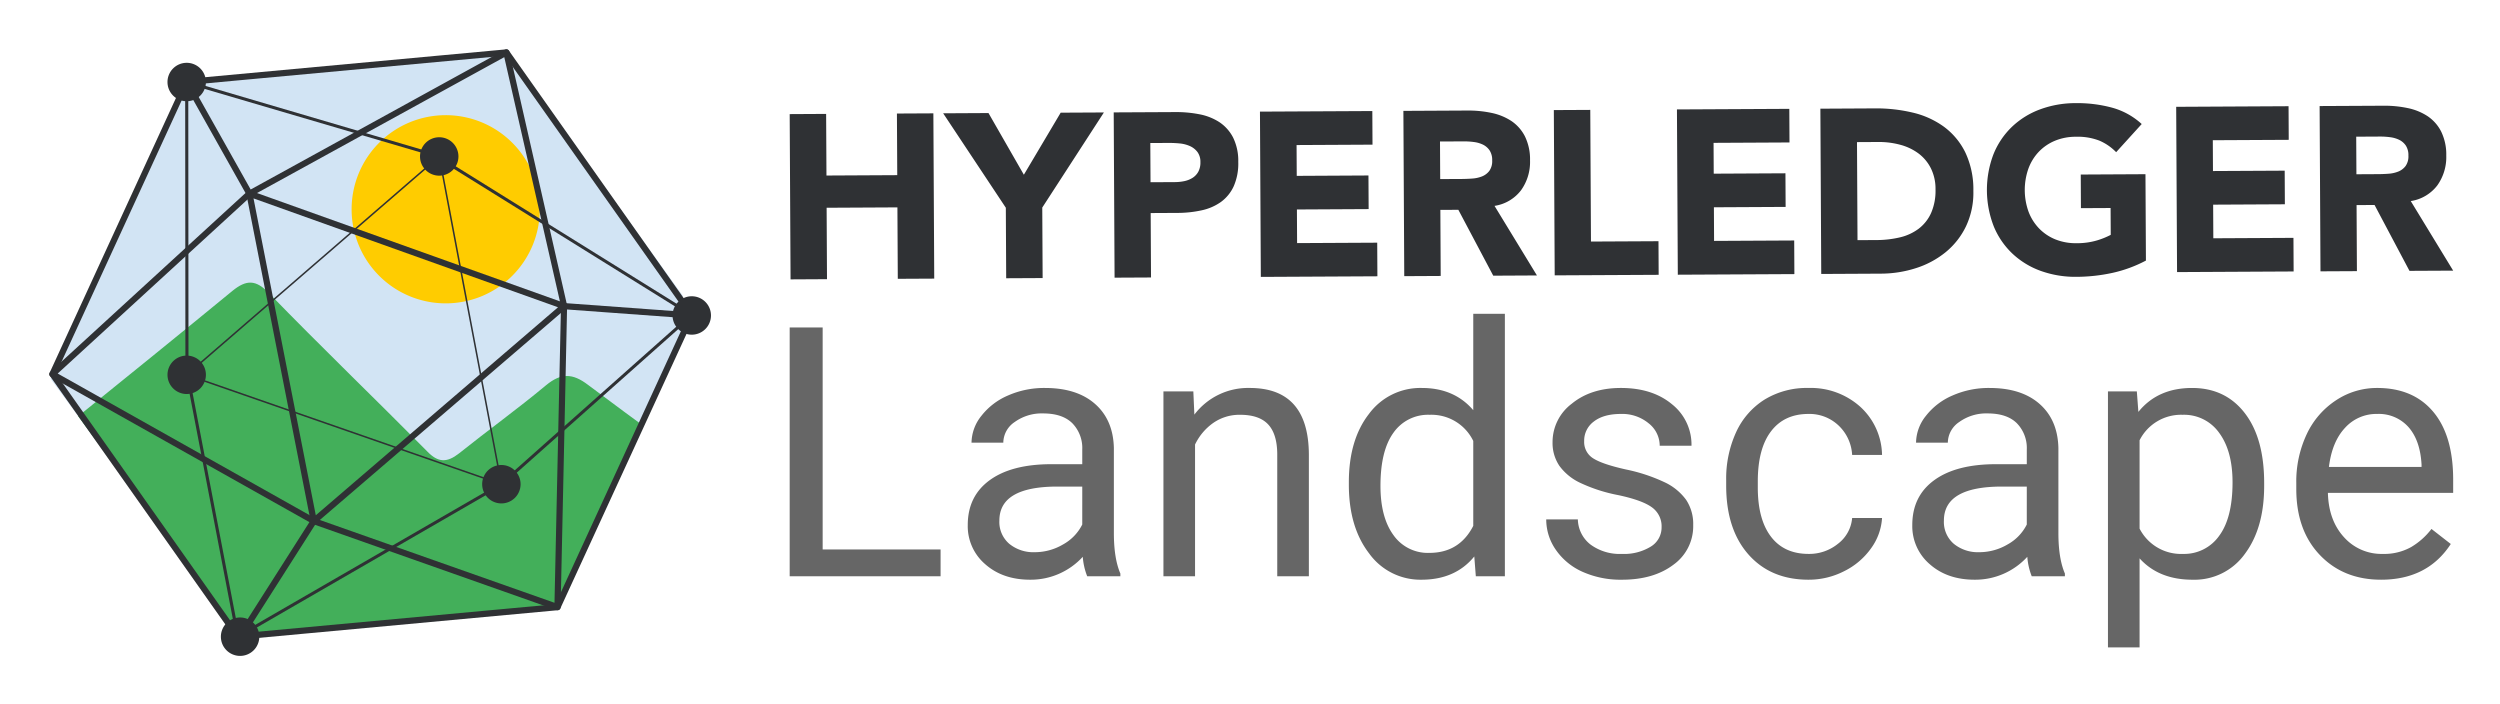<svg xmlns="http://www.w3.org/2000/svg" role="img" viewBox="1.03 -2.47 726.44 204.44"><defs><style>.cls-1{fill:none}.cls-3{fill:#2f3134}.cls-6{fill:#d2e4f4}.cls-8{fill:#fc0}</style><clipPath id="clip-path"><path d="M147.875 12.094l-93.646 9.599-38.511 85.899 55.136 74.715 92.061-9.07 40.096-84.842-55.136-76.301z" class="cls-1"/></clipPath><clipPath id="clip-path-2"><path d="M11.383 1.371h188.021v188.021H11.383z" class="cls-1"/></clipPath></defs><path fill="#666" d="M240.078 92.684h-9.584v72.303h43.848v-7.796h-34.265V92.684zm84.617 35.01q-.199-8.144-5.463-12.787-5.263-4.643-14.549-4.643a26.064 26.064 0 0 0-10.751 2.185 19.495 19.495 0 0 0-7.747 5.933 12.677 12.677 0 0 0-2.855 7.772h9.236a7.318 7.318 0 0 1 3.328-6.01 13.396 13.396 0 0 1 8.242-2.481q5.612 0 8.492 2.856a10.321 10.321 0 0 1 2.88 7.671v4.221h-8.939q-11.57 0-17.95 4.643-6.382 4.644-6.382 13.035a14.538 14.538 0 0 0 5.09 11.397q5.09 4.494 13.035 4.493a20.494 20.494 0 0 0 15.294-6.654 19.267 19.267 0 0 0 1.292 5.662h9.633v-.797q-1.886-4.368-1.886-11.768zm-9.187 22.246a13.52 13.52 0 0 1-5.61 5.809 16.148 16.148 0 0 1-8.195 2.236 11.064 11.064 0 0 1-7.398-2.434 8.361 8.361 0 0 1-2.881-6.753q0-9.881 16.884-9.882h7.2zm48.665-39.676a19.577 19.577 0 0 0-16.09 7.746l-.298-6.753h-8.689v53.73h9.186V126.7a16.184 16.184 0 0 1 5.264-6.257 13.26 13.26 0 0 1 7.846-2.384q5.512 0 8.12 2.782 2.607 2.782 2.656 8.59v35.555h9.187v-35.505q-.15-19.218-17.181-19.218zm64.952 6.455q-5.513-6.455-14.948-6.455a18.528 18.528 0 0 0-15.344 7.523q-5.86 7.522-5.86 19.888v.694q0 12.317 5.886 19.963a18.349 18.349 0 0 0 15.219 7.647q9.833 0 15.345-6.754l.446 5.762h8.442V88.712h-9.186zm0 33.618q-4.022 7.848-12.761 7.846a12.197 12.197 0 0 1-10.43-5.163q-3.773-5.165-3.773-14.302 0-10.23 3.773-15.444a12.255 12.255 0 0 1 10.528-5.214 13.506 13.506 0 0 1 12.662 7.598zm55.518-12.712a49.585 49.585 0 0 0-11.149-3.675q-6.879-1.538-9.51-3.227a5.57 5.57 0 0 1-2.63-5.016 6.878 6.878 0 0 1 2.829-5.71q2.83-2.184 7.847-2.185a12.004 12.004 0 0 1 8.069 2.732 8.293 8.293 0 0 1 3.202 6.504h9.237a14.985 14.985 0 0 0-5.685-12.067q-5.688-4.717-14.824-4.717-8.69 0-14.276 4.57a13.938 13.938 0 0 0-5.587 11.172 11.874 11.874 0 0 0 1.962 6.853 15.75 15.75 0 0 0 6.058 4.965 46.266 46.266 0 0 0 11.074 3.575q6.976 1.49 9.782 3.55a6.766 6.766 0 0 1 2.805 5.786 6.485 6.485 0 0 1-3.152 5.636 14.81 14.81 0 0 1-8.368 2.111 14.353 14.353 0 0 1-9.112-2.706 9.508 9.508 0 0 1-3.699-7.325h-9.188a15.376 15.376 0 0 0 2.806 8.863 18.565 18.565 0 0 0 7.771 6.381 27.063 27.063 0 0 0 11.422 2.285q9.186 0 14.947-4.345a13.75 13.75 0 0 0 5.76-11.546 12.642 12.642 0 0 0-2.06-7.324 16.264 16.264 0 0 0-6.332-5.14zm31.01-14.773q3.847-5.04 10.85-5.04a12.282 12.282 0 0 1 8.765 3.352 12.664 12.664 0 0 1 3.947 8.566h8.69a19.35 19.35 0 0 0-6.381-14.053 21.548 21.548 0 0 0-15.02-5.413 23.486 23.486 0 0 0-12.737 3.377 21.932 21.932 0 0 0-8.269 9.484 32.345 32.345 0 0 0-2.88 13.954v1.54q0 12.711 6.48 20.037 6.48 7.325 17.455 7.323a22.576 22.576 0 0 0 10.354-2.482 20.938 20.938 0 0 0 7.82-6.654 16.667 16.667 0 0 0 3.179-8.79h-8.69a10.485 10.485 0 0 1-4.072 7.449 13.234 13.234 0 0 1-8.591 2.98q-7.102 0-10.925-5.016-3.825-5.015-3.824-14.301v-1.739q0-9.534 3.849-14.574zm83.5 4.842q-.199-8.144-5.463-12.787-5.264-4.643-14.55-4.643a26.064 26.064 0 0 0-10.75 2.185 19.488 19.488 0 0 0-7.747 5.933 12.678 12.678 0 0 0-2.856 7.772h9.237a7.318 7.318 0 0 1 3.327-6.01 13.397 13.397 0 0 1 8.243-2.481q5.612 0 8.492 2.856a10.32 10.32 0 0 1 2.88 7.67v4.222h-8.937q-11.571 0-17.953 4.643-6.38 4.644-6.38 13.035a14.538 14.538 0 0 0 5.09 11.397q5.088 4.494 13.034 4.493a20.496 20.496 0 0 0 15.296-6.654 19.205 19.205 0 0 0 1.29 5.662h9.635v-.797q-1.889-4.369-1.889-11.768zm-9.186 22.246a13.526 13.526 0 0 1-5.612 5.809 16.148 16.148 0 0 1-8.194 2.236 11.064 11.064 0 0 1-7.399-2.434 8.361 8.361 0 0 1-2.879-6.753q0-9.881 16.883-9.882h7.201zm48.019-39.676q-9.981 0-15.593 6.952l-.447-5.959h-8.392v74.387h9.187v-25.87q5.61 6.207 15.393 6.205a17.987 17.987 0 0 0 15.196-7.498q5.61-7.498 5.611-19.763v-.844q0-13.01-5.636-20.311-5.637-7.299-15.32-7.299zm7.87 42.98a12.417 12.417 0 0 1-10.503 5.238 13.53 13.53 0 0 1-12.612-7.35v-25.673a13.506 13.506 0 0 1 12.513-7.4 12.477 12.477 0 0 1 10.627 5.264q3.873 5.264 3.873 14.351 0 10.33-3.899 15.568zm45.909-42.98a21.473 21.473 0 0 0-11.893 3.55 23.814 23.814 0 0 0-8.541 9.833 32.244 32.244 0 0 0-3.055 14.276v1.689q0 12.017 6.853 19.192 6.853 7.177 17.778 7.175 13.507 0 20.26-10.378l-5.61-4.369a20.7 20.7 0 0 1-5.91 5.263 16.002 16.002 0 0 1-8.243 1.987 14.594 14.594 0 0 1-11.299-4.892q-4.443-4.89-4.641-12.836h36.398v-3.824q0-12.86-5.81-19.764-5.81-6.902-16.287-6.902zm12.91 22.942h-26.914q.894-7.3 4.669-11.347a12.255 12.255 0 0 1 9.335-4.047 11.539 11.539 0 0 1 9.136 3.848q3.377 3.85 3.774 10.85z"/><path d="M230.494 30.688l10.589-.058.096 17.906 20.57-.11-.095-17.905 10.59-.055.252 48.025-10.59.055-.109-20.755-20.57.109.109 20.755-10.59.058zm62.805 27.209l-18.206-27.444 13.169-.072 10.278 17.923 10.699-18.032 12.558-.065-17.91 27.635.107 20.486-10.59.054zm31.347-27.707l17.855-.092a35.023 35.023 0 0 1 7.064.641 16.176 16.176 0 0 1 5.818 2.307 11.885 11.885 0 0 1 3.959 4.457 15.35 15.35 0 0 1 1.498 7.081 16.393 16.393 0 0 1-1.32 7.064 11.63 11.63 0 0 1-3.71 4.563 15.095 15.095 0 0 1-5.624 2.436 32.96 32.96 0 0 1-7.057.751l-7.74.041.1 18.721-10.59.055zm10.699 20.294l7.06-.037a13.633 13.633 0 0 0 2.747-.283 7.346 7.346 0 0 0 2.372-.932 4.889 4.889 0 0 0 1.686-1.771 5.586 5.586 0 0 0 .631-2.819 4.778 4.778 0 0 0-.863-2.945 5.633 5.633 0 0 0-2.184-1.72 9.406 9.406 0 0 0-2.955-.764 30.156 30.156 0 0 0-3.123-.15l-5.433.027zm31.798-20.516l32.651-.17.052 9.766-22.063.116.048 8.955 20.84-.113.052 9.767-20.84.113.05 9.77 23.284-.123.052 9.767-33.873.177zm41.677-.218l18.602-.1a32.687 32.687 0 0 1 6.959.676 16.64 16.64 0 0 1 5.784 2.341 11.885 11.885 0 0 1 3.958 4.457 15.192 15.192 0 0 1 1.499 7.013 14.115 14.115 0 0 1-2.604 8.665 11.91 11.91 0 0 1-7.716 4.552l12.326 20.216-12.695.068-10.142-19.144-5.228.027.1 19.196-10.59.058zm10.696 19.817l6.248-.031a47.855 47.855 0 0 0 3.02-.12 9.502 9.502 0 0 0 2.88-.624 5.014 5.014 0 0 0 2.13-1.607 4.881 4.881 0 0 0 .829-3.055 5.096 5.096 0 0 0-.761-2.914 4.97 4.97 0 0 0-1.908-1.652 8.483 8.483 0 0 0-2.651-.768 21.423 21.423 0 0 0-2.921-.184l-6.924.034zm33.019-20.049l10.59-.055.201 38.258 19.619-.102.051 9.767-30.208.157zm35.775-.188l32.65-.17.052 9.766-22.062.116.047 8.955 20.84-.11.052 9.767-20.84.11.05 9.77 23.285-.123.05 9.767-33.872.177zm41.677-.218l15.885-.086a45.626 45.626 0 0 1 10.972 1.229 25.173 25.173 0 0 1 9.084 4.13 20.446 20.446 0 0 1 6.184 7.459 25.111 25.111 0 0 1 2.33 11.183 22.793 22.793 0 0 1-2.153 10.289 22.067 22.067 0 0 1-5.897 7.49 26.312 26.312 0 0 1-8.596 4.624 33.47 33.47 0 0 1-10.245 1.615l-17.312.092zm10.79 38.203l5.501-.03a29.669 29.669 0 0 0 6.819-.782 14.59 14.59 0 0 0 5.45-2.508 11.814 11.814 0 0 0 3.607-4.56 16.116 16.116 0 0 0 1.29-6.893 13.406 13.406 0 0 0-1.358-6.132 12.241 12.241 0 0 0-3.587-4.29 15.576 15.576 0 0 0-5.272-2.515 23.383 23.383 0 0 0-6.351-.815l-6.249.034zm83.806 5.931a38.492 38.492 0 0 1-9.756 3.583 49.844 49.844 0 0 1-10.381 1.14 29.734 29.734 0 0 1-10.395-1.71 23.728 23.728 0 0 1-8.238-5.012 22.83 22.83 0 0 1-5.443-7.938 29.174 29.174 0 0 1-.11-20.895 22.898 22.898 0 0 1 5.359-8 23.716 23.716 0 0 1 8.186-5.094 29.497 29.497 0 0 1 10.374-1.82 38.534 38.534 0 0 1 10.63 1.332 20.831 20.831 0 0 1 8.549 4.74l-7.426 8.18a14.922 14.922 0 0 0-4.907-3.369 17.4 17.4 0 0 0-6.794-1.115 15.71 15.71 0 0 0-6.136 1.184 13.858 13.858 0 0 0-4.703 3.245 14.222 14.222 0 0 0-2.993 4.938 18.718 18.718 0 0 0 .065 12.377 14.257 14.257 0 0 0 3.044 4.867 13.808 13.808 0 0 0 4.737 3.2 15.795 15.795 0 0 0 6.15 1.12 20.308 20.308 0 0 0 5.971-.812 22.136 22.136 0 0 0 3.993-1.614l-.041-7.801-8.62.044-.051-9.77 18.803-.1zm8.794-44.676l32.652-.175.05 9.767-22.061.116.047 8.954 20.84-.109.052 9.767-20.84.11.05 9.77 23.285-.124.05 9.767-33.872.181zm41.678-.223l18.598-.095a32.52 32.52 0 0 1 6.962.675 16.64 16.64 0 0 1 5.784 2.341 11.833 11.833 0 0 1 3.959 4.457 15.182 15.182 0 0 1 1.498 7.013 14.115 14.115 0 0 1-2.604 8.665 11.938 11.938 0 0 1-7.716 4.552l12.326 20.216-12.694.065-10.146-19.141-5.228.027.1 19.196-10.587.054zm10.691 19.82l6.249-.034a47.779 47.779 0 0 0 3.02-.116 9.402 9.402 0 0 0 2.88-.628 4.98 4.98 0 0 0 2.13-1.604 4.86 4.86 0 0 0 .832-3.054 5.096 5.096 0 0 0-.76-2.914 5.005 5.005 0 0 0-1.912-1.652 8.393 8.393 0 0 0-2.651-.768 21.433 21.433 0 0 0-2.922-.187l-6.924.037z" class="cls-3"/><g clip-path="url(#clip-path)"><g clip-path="url(#clip-path-2)"><path d="M13.537 69.08v66.408c15.488-12.51 30.957-25.016 46.348-37.668 4.11-3.349 6.849-3.349 10.654.608 15.067 15.524 30.743 30.592 45.963 45.963 3.196 3.348 5.783 3.348 9.284.609 8.37-6.697 17.045-12.937 25.264-19.785 4.413-3.653 7.762-3.5 12.175-.153 14.476 10.858 29.094 21.439 43.846 32.007V.01H13.46v41.452h-40.365v27.62h40.442zm134.165-46.14a30.408 30.408 0 0 1 30.744 30.067q.005.414-.001.828a30.82 30.82 0 1 1-61.639-.152 30.5 30.5 0 0 1 30.253-30.745q.32-.003.643.002z" class="cls-6"/><ellipse cx="146.361" cy="55.015" class="cls-6" rx="42.429" ry="45.621"/><path fill="#43af5a" d="M174.06 177.703h41.644V141.34c-14.752-10.569-29.37-21.148-43.846-32.005-4.414-3.349-7.762-3.5-12.176.152-8.218 6.849-16.893 13.088-25.264 19.785-3.5 2.74-6.088 2.74-9.284-.609-15.22-15.371-30.895-30.439-45.963-45.962-3.804-3.958-6.544-3.958-10.653-.61-15.393 12.653-30.86 25.158-46.348 37.669v74.894l124.32-16.95v37.967h27.57z"/><path d="M130.813 85.678a27.342 27.342 0 1 0-27.612-27.342 27.342 27.342 0 0 0 27.612 27.342z" class="cls-8"/></g><path d="M318.926 25.258a27.342 27.342 0 0 0 27.07-27.611 27.342 27.342 0 0 0-27.611-27.07 27.342 27.342 0 0 0-27.071 27.34 27.563 27.563 0 0 0 27.612 27.341z" class="cls-8"/></g><path d="M70.14 183.44a.905.905 0 0 1-.737-.38L15.53 106.767a.904.904 0 0 1-.084-.899l39.019-84.88a.9.9 0 0 1 .736-.522l92.888-8.592a.86.86 0 0 1 .82.378l53.873 76.29a.904.904 0 0 1 .083.899l-39.017 84.884a.905.905 0 0 1-.737.521l-92.89 8.59c-.027.003-.055.003-.083.003zm-52.836-77.29l53.27 75.44 91.852-8.495 38.58-83.936-53.27-75.44-91.85 8.495zm145.724 67.797z" class="cls-3"/><path d="M69.816 183.246l-14.91-77.624-.073-84.86 72.64 21.38 75.323 46.86-55.942 49.726zM55.738 21.968l.063 83.569 14.662 76.293L146.328 138l54.967-48.873-74.247-46.186z" class="cls-3"/><circle cx="128.665" cy="42.995" r="2.705" class="cls-3"/><path d="M128.666 48.577a5.582 5.582 0 1 1 5.576-5.587v.005a5.586 5.586 0 0 1-5.576 5.582zm0-5.743l-.168.16a.166.166 0 0 0 .168.163z" class="cls-3"/><circle cx="146.724" cy="138.229" r="2.705" class="cls-3"/><path d="M146.724 143.812a5.582 5.582 0 1 1 5.577-5.588v.006a5.585 5.585 0 0 1-5.577 5.582zm0-5.744l-.166.161a.164.164 0 0 0 .166.162z" class="cls-3"/><circle cx="70.801" cy="182.538" r="2.705" class="cls-3"/><path d="M70.8 188.12a5.582 5.582 0 1 1 5.578-5.587v.005a5.585 5.585 0 0 1-5.577 5.582zm0-5.743l-.166.161a.164.164 0 0 0 .167.161z" class="cls-3"/><circle cx="55.285" cy="106.44" r="2.705" class="cls-3"/><path d="M55.286 112.02a5.581 5.581 0 1 1 5.576-5.585v.006a5.586 5.586 0 0 1-5.576 5.58zm0-5.743l-.168.164a.166.166 0 0 0 .168.161z" class="cls-3"/><circle cx="202.046" cy="89.2" r="2.705" class="cls-3"/><path d="M202.046 94.78a5.581 5.581 0 1 1 5.577-5.585v.005a5.586 5.586 0 0 1-5.577 5.58zm0-5.743l-.167.163a.164.164 0 0 0 .167.162z" class="cls-3"/><circle cx="55.285" cy="21.365" r="2.705" class="cls-3"/><path d="M55.286 26.947a5.582 5.582 0 1 1 5.576-5.587v.005a5.586 5.586 0 0 1-5.576 5.582zm0-5.744l-.168.162a.166.166 0 0 0 .167.162zM163.029 174.85a.889.889 0 0 1-.301-.05l-70.825-25.003-76.078-42.764a.9.9 0 0 1-.167-1.451l57.239-52.45 74.842-41.15a.897.897 0 0 1 .805-.032.907.907 0 0 1 .51.623l16.768 73.716-1.891 87.679a.905.905 0 0 1-.39.723.896.896 0 0 1-.512.159zM17.795 106.07l74.851 42.09 69.507 24.523 1.887-86.214-16.481-72.33-73.619 40.45z" class="cls-3"/><path d="M147.019 138.57l-.37-.127-91.807-31.916.296-.257 73.676-63.702zm-91.29-32.215l90.7 31.534-17.912-94.467z" class="cls-3"/><path d="M91.617 150.638L72.315 52.413l94.393 33.75zm-16.92-95.457l18.094 92.072 70.385-60.436z" class="cls-3"/><path d="M54.499 21.807l1.574-.884 18.221 32.432-1.574.884zm17.062 161.217l-1.521-.972 21.404-33.593 1.522.974-21.405 33.591zm93.315-95.634l.131-1.8 37.104 2.71-.131 1.8z" class="cls-3"/></svg>
